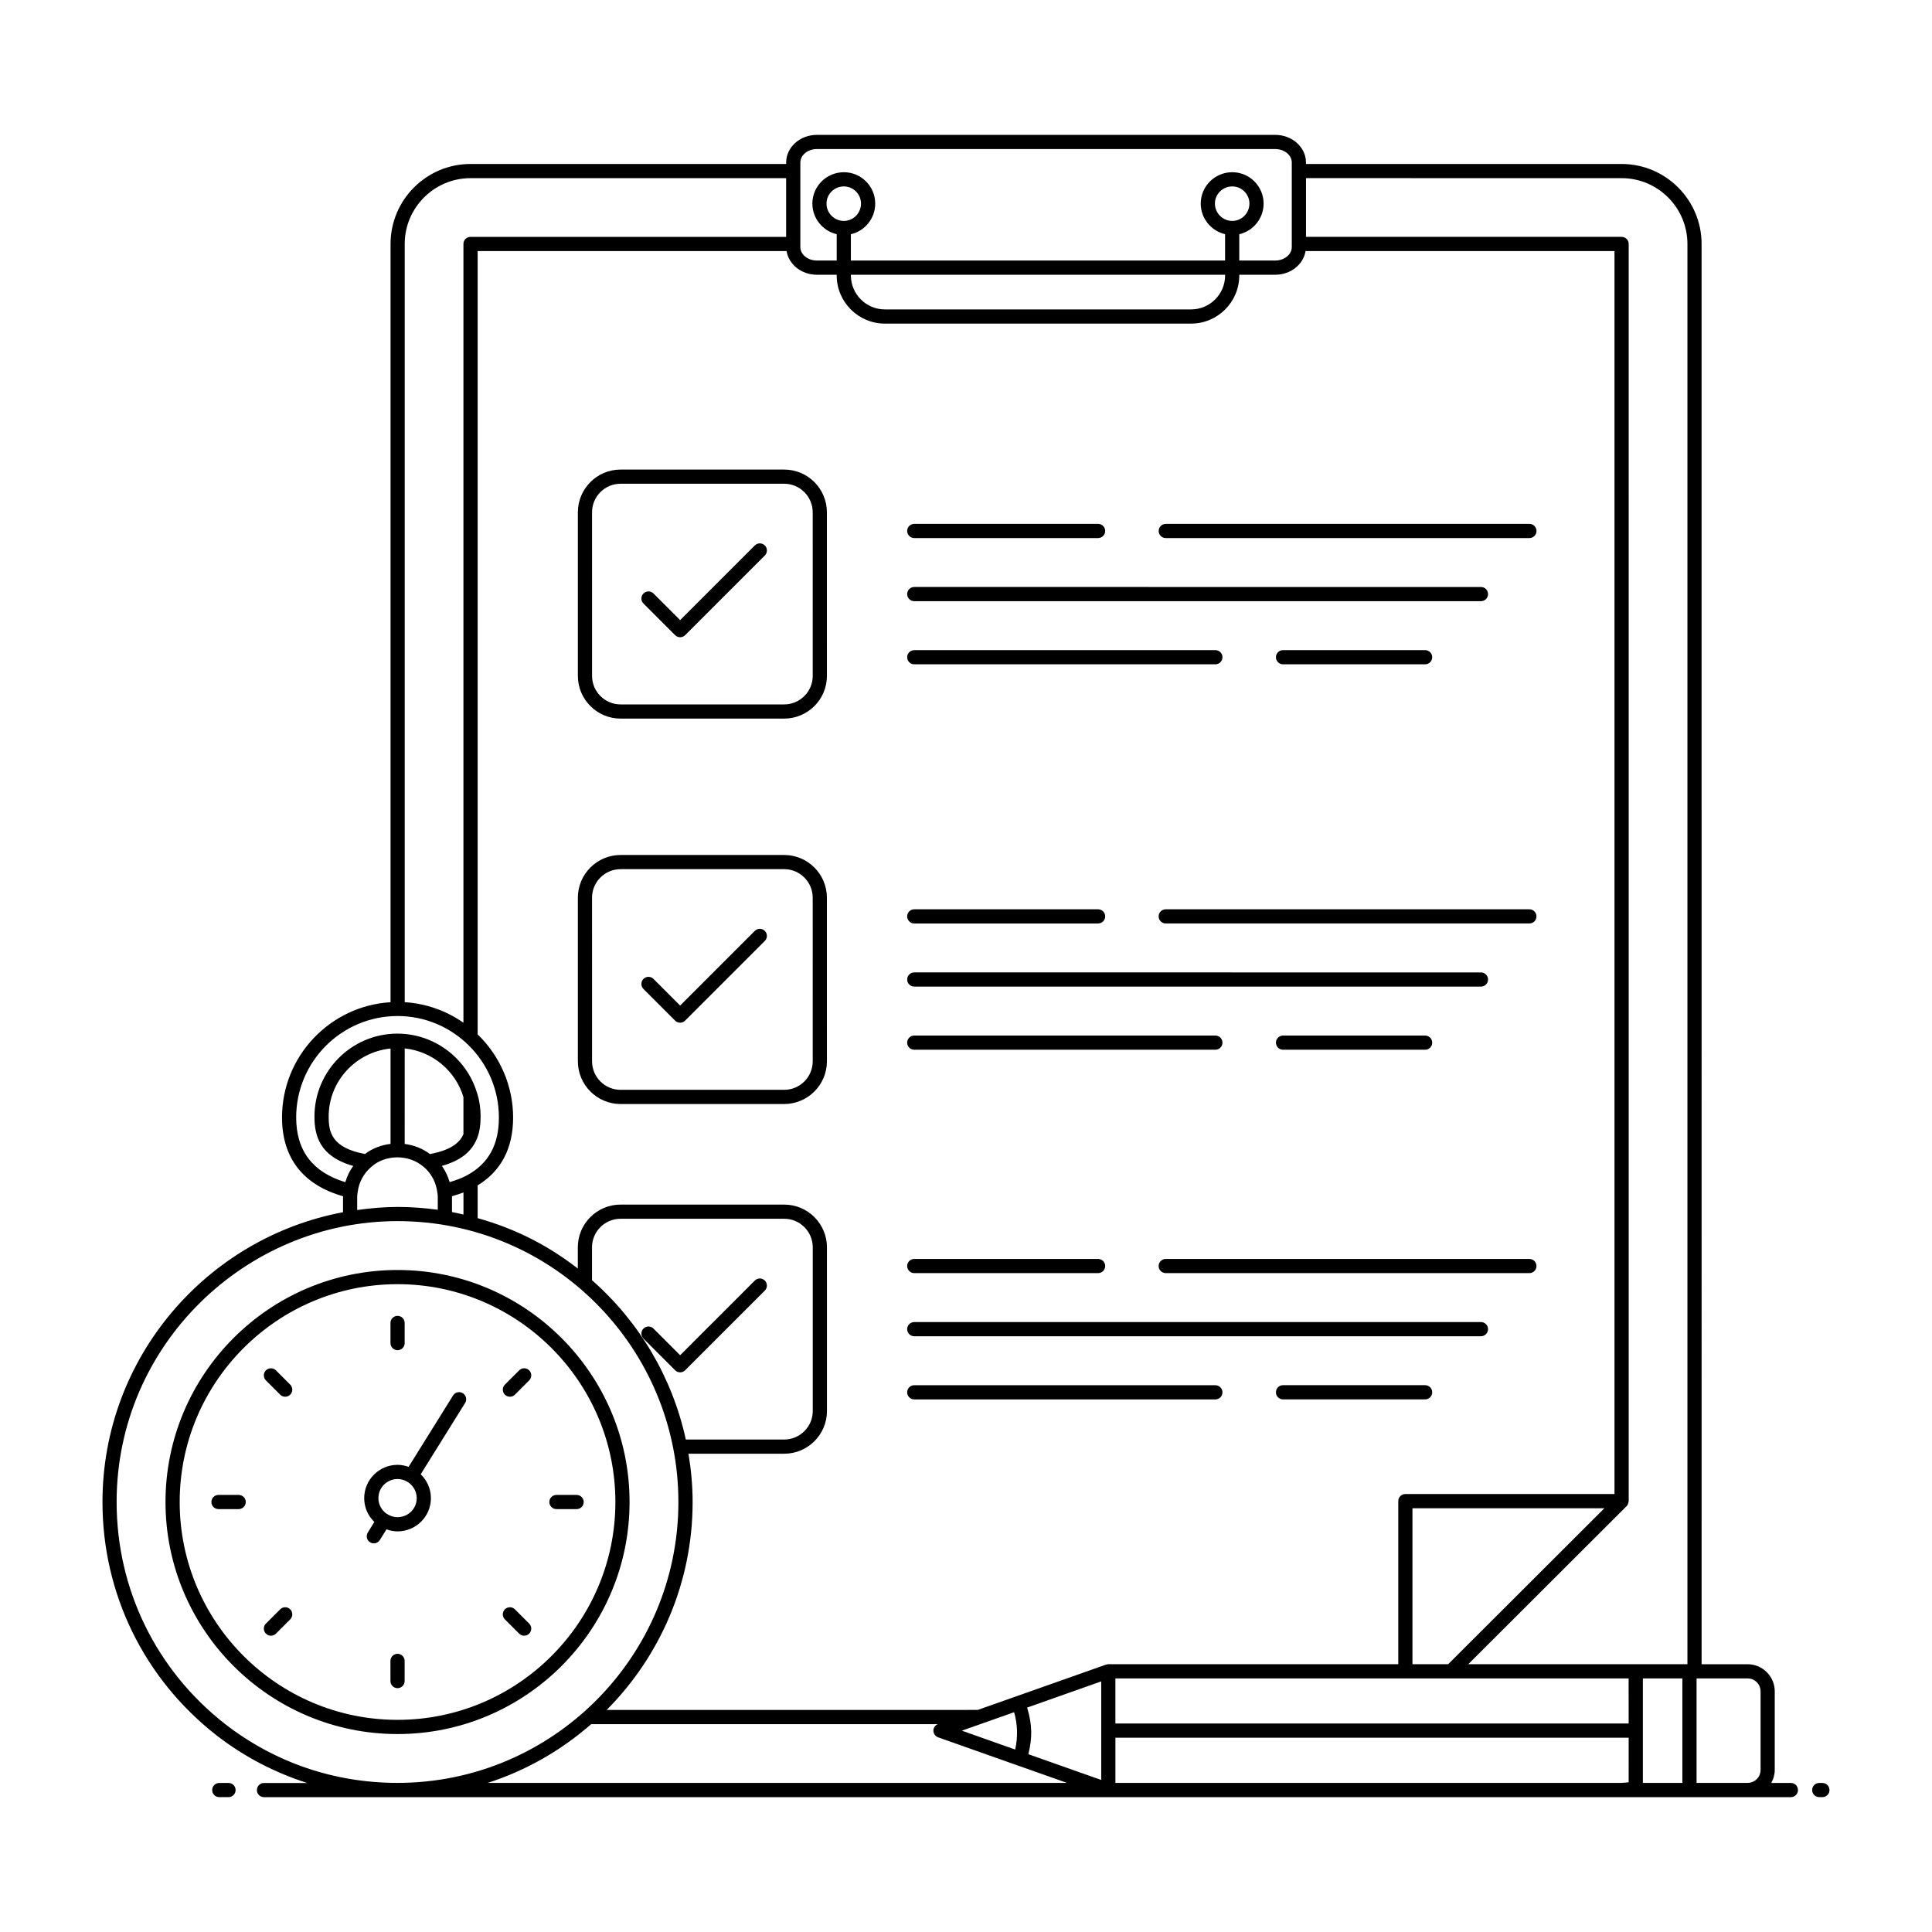 <?xml version="1.0" encoding="UTF-8"?>
<!-- Uploaded to: SVG Repo, www.svgrepo.com, Generator: SVG Repo Mixer Tools -->
<svg fill="#000000" width="800px" height="800px" version="1.1" viewBox="144 144 512 512" xmlns="http://www.w3.org/2000/svg">
 <g>
  <path d="m204.56 620.26c1.039 0 1.879-0.84 1.879-1.879 0-1.039-0.84-1.879-1.879-1.879h-2.453c-1.039 0-1.879 0.84-1.879 1.879 0 1.039 0.84 1.879 1.879 1.879z"/>
  <path d="m620.48 618.38c0-1.039-0.84-1.879-1.879-1.879h-5.199c0.57-1.031 0.926-2.195 0.926-3.453v-20.82c0-3.965-3.227-7.191-7.191-7.191h-12.195l-0.004-376.38c0-11.691-9.512-21.203-21.203-21.203h-83.637v-0.387c0-4.039-3.656-7.324-8.156-7.324h-121.45c-4.492 0-8.152 3.285-8.152 7.324v0.387h-83.637c-11.691 0-21.203 9.512-21.203 21.203v200.94c-16.016 0.961-28.762 14.277-28.762 30.551 0 10.742 5.629 17.898 16.195 20.875-0.004 0.105-0.027 0.184-0.027 0.293v3.934c-36.234 6.805-63.75 38.625-63.75 76.805 0 24.27 11 46.793 30.18 61.793 7.328 5.688 15.449 9.906 24.066 12.66h-11.445c-1.039 0-1.879 0.84-1.879 1.879 0 1.039 0.84 1.879 1.879 1.879h404.64c1.043 0 1.883-0.844 1.883-1.883zm-319.59-135.11v-8.723c0-4.168 3.391-7.559 7.555-7.559h43.387c4.168 0 7.555 3.391 7.555 7.559v43.387c0 4.168-3.391 7.555-7.555 7.555h-26.086c-3.551-16.34-12.273-31.156-24.855-42.219zm25.562 45.98h25.383c6.238 0 11.316-5.074 11.316-11.316l-0.004-43.387c0-6.238-5.078-11.316-11.316-11.316h-43.387c-6.238 0-11.316 5.078-11.316 11.316v5.629c-7.731-5.984-16.188-10.445-26.547-13.359v-8.68c6.215-3.789 9.398-9.816 9.398-17.992 0-8.305-3.43-16.266-9.398-22.016v-207.59h81.875c0.57 3.539 3.938 6.277 8.035 6.277h5.242v0.176c0 7.039 5.727 12.766 12.766 12.766h81.156c7.039 0 12.766-5.727 12.766-12.766v-0.176h9.523c4.098 0 7.465-2.738 8.039-6.277h81.875v329.39h-55.422c-1.039 0-1.879 0.84-1.879 1.879v43.219h-76.84c-0.191 0-0.363 0.055-0.535 0.109-0.031 0.008-0.062 0-0.09 0.008-59.188 20.93 4.625-1.633-33.977 12.004l-98.34 0.004c14.066-14.148 22.777-33.625 22.777-55.102 0-4.332-0.402-8.605-1.102-12.801zm-62.684-68.234c1.074-0.305 2.117-0.633 3.055-1.004v5.852c-1.012-0.23-2.023-0.469-3.043-0.66v-3.891c0-0.109-0.012-0.191-0.012-0.297zm105.73-244.2h99.168v0.176c0 4.965-4.039 9.004-9.008 9.004h-81.156c-4.969 0-9.008-4.039-9.008-9.004zm29.406 385.83 13.844-4.894c0.949 3.266 1.012 6.672 0.285 9.895 0.004 0-15.047-5.328-14.129-5zm17.297-6.117 19.637-6.945v26.125l-19.309-6.828c1.074-4.402 1.035-7.805-0.328-12.352zm159.41 19.785c-0.621 0.062-1.242 0.168-1.875 0.168h-134.14v-11.973h136.02zm3.769-27.512h10.465v27.684h-10.465zm-3.769 11.949h-136.02v-11.957h76.754c0.031 0 0.055 0.02 0.086 0.02s0.059-0.016 0.086-0.02h11.926c0.031 0 0.059 0.02 0.09 0.02s0.059-0.016 0.09-0.02h46.98zm-57.297-15.715v-41.34h50.875l-41.41 41.34zm-217.64 15.883h91.863c-0.699 0.289-1.18 0.949-1.18 1.711 0 0.797 0.504 1.508 1.254 1.773h0.004c0.008 0.004 0.012 0.012 0.016 0.012 0.395 0.141 22.453 7.945 21.051 7.449 0.008 0.004 0.02 0 0.027 0.004l13.043 4.613h-153.49c10.223-3.289 19.5-8.656 27.41-15.562zm309.9-8.688v20.82c0 1.895-1.539 3.43-3.434 3.43h-13.531v-27.684h13.531c1.895 0.004 3.434 1.543 3.434 3.434zm-36.832-401.02c9.621 0 17.445 7.824 17.445 17.445v376.38c-5.938 0 21.512 0.004-58.074-0.008 0.379-0.375 42.34-42.27 41.961-41.891 0.227-0.23 0.367-0.527 0.453-0.848 0.023-0.082 0.035-0.152 0.047-0.234 0.012-0.082 0.051-0.156 0.051-0.246l-0.004-333.16c0-1.039-0.84-1.879-1.879-1.879l-83.637-0.004v-15.562zm-217.64-4.148c0-1.965 1.973-3.562 4.391-3.562h121.45c2.422 0 4.394 1.598 4.394 3.562v2.176c0 0.031-0.02 0.059-0.02 0.09s0.016 0.059 0.02 0.09v19.141c0 0.031-0.02 0.059-0.02 0.09s0.016 0.059 0.02 0.09v0.746c0 1.965-1.973 3.562-4.394 3.562h-9.523v-6.973c3.688-0.852 6.449-4.164 6.449-8.129 0-4.578-3.727-8.305-8.305-8.305-4.609 0-8.355 3.727-8.355 8.305 0 3.949 2.762 7.25 6.449 8.117v6.984l-99.164 0.004v-6.973c3.684-0.852 6.449-4.164 6.449-8.129 0-4.578-3.723-8.305-8.301-8.305-4.609 0-8.355 3.727-8.355 8.305 0 3.949 2.762 7.25 6.449 8.117v6.984h-5.242c-2.418 0-4.391-1.598-4.391-3.562zm114.46 15.484c-2.535 0-4.598-2.062-4.598-4.598 0-2.508 2.062-4.543 4.598-4.543 2.508 0 4.547 2.039 4.547 4.543 0 2.535-2.039 4.598-4.547 4.598zm-102.93 0c-2.535 0-4.598-2.062-4.598-4.598 0-2.508 2.062-4.543 4.598-4.543 2.504 0 4.543 2.039 4.543 4.543 0 2.535-2.039 4.598-4.543 4.598zm-98.938-11.336h83.637v15.562h-83.637c-1.039 0-1.879 0.84-1.879 1.879v206.38c-4.594-3.207-9.949-5.094-15.562-5.445v-200.93c0-9.617 7.824-17.445 17.441-17.445zm-46.203 248.93c0-14.824 12.043-26.883 26.879-26.883 14.742 0 26.844 12.059 26.844 26.883 0 7.227-2.754 12.23-8.43 15.312-1.309 0.727-2.891 1.305-4.625 1.824-0.438-1.535-1.133-2.996-2.059-4.309 4.832-1.332 7.91-3.715 9.312-7.262 0.008-0.016 0.012-0.027 0.02-0.039 0.004-0.012 0.012-0.02 0.016-0.031 0.621-1.59 0.922-3.457 0.922-5.719 0-2.133-0.293-4.18-0.867-6.047-0.016-0.062-0.047-0.113-0.066-0.176-0.008-0.02-0.016-0.043-0.023-0.062-2.766-9.238-11.34-15.68-21.016-15.707-0.008 0-0.016-0.004-0.027-0.004-0.004 0-0.008 0.004-0.012 0.004-0.008 0-0.016-0.004-0.027-0.004-12.129 0-21.996 9.867-21.996 21.996 0 4.867 1.273 10.57 10.277 13.062-0.949 1.324-1.664 2.773-2.09 4.305-8.609-2.574-13.031-8.305-13.031-17.145zm18.23 9.68c-8.801-1.641-9.621-5.777-9.621-9.906 0-9.414 7.195-17.094 16.395-18.047v25.277c-2.477 0.297-4.828 1.195-6.773 2.676zm10.531-27.984c7.219 0.766 13.434 5.801 15.562 12.887v9.836c-0.777 1.805-2.664 4.133-8.867 5.273-1.965-1.469-4.281-2.367-6.699-2.676zm-12.594 39.473c0-0.508 0.035-0.918 0.137-1.43 0.305-2.539 1.605-4.949 3.602-6.644 3.668-3.293 9.934-3.465 13.941 0.055 0.184 0.152 0.363 0.305 0.543 0.48 1.652 1.652 2.719 3.824 3.027 6.285 0.07 0.336 0.105 0.75 0.105 1.258v3.289c-3.527-0.484-7.09-0.75-10.668-0.75-3.633 0-7.184 0.336-10.688 0.816zm-63.754 80.738c0-41.641 34.207-74.438 74.438-74.438 41.492 0 74.438 33.75 74.438 74.438 0 41.047-33.395 74.438-74.438 74.438-16.734 0-32.543-5.398-45.707-15.613-18.258-14.277-28.73-35.719-28.73-58.824z"/>
  <path d="m626.12 616.5c-1.039 0-1.879 0.84-1.879 1.879 0 1.039 0.84 1.879 1.879 1.879h0.836c1.039 0 1.879-0.84 1.879-1.879 0-1.039-0.84-1.879-1.879-1.879z"/>
  <path d="m549.3 477.63h-96.367c-1.039 0-1.879 0.84-1.879 1.879 0 1.039 0.84 1.879 1.879 1.879h96.371c1.039 0 1.879-0.84 1.879-1.879 0-1.039-0.844-1.879-1.883-1.879z"/>
  <path d="m386.29 481.39h48.715c1.039 0 1.879-0.84 1.879-1.879 0-1.039-0.84-1.879-1.879-1.879h-48.715c-1.039 0-1.879 0.84-1.879 1.879 0 1.039 0.84 1.879 1.879 1.879z"/>
  <path d="m386.29 498.12h150.18c1.039 0 1.879-0.84 1.879-1.879 0-1.039-0.84-1.879-1.879-1.879h-150.18c-1.039 0-1.879 0.84-1.879 1.879 0 1.039 0.84 1.879 1.879 1.879z"/>
  <path d="m521.67 511.09h-37.656c-1.039 0-1.879 0.84-1.879 1.879 0 1.039 0.84 1.879 1.879 1.879h37.656c1.039 0 1.879-0.84 1.879-1.879 0.004-1.039-0.84-1.879-1.879-1.879z"/>
  <path d="m386.29 514.86h79.797c1.039 0 1.879-0.84 1.879-1.879 0-1.039-0.84-1.879-1.879-1.879l-79.797-0.004c-1.039 0-1.879 0.84-1.879 1.879 0 1.039 0.84 1.883 1.879 1.883z"/>
  <path d="m344.03 483.36-19.785 19.785-7.059-7.055c-0.734-0.734-1.926-0.734-2.66 0-0.734 0.734-0.734 1.926 0 2.66l8.387 8.383c0.367 0.367 0.848 0.551 1.328 0.551 0.48 0 0.961-0.184 1.328-0.551l21.117-21.117c0.734-0.734 0.734-1.926 0-2.66-0.73-0.73-1.922-0.73-2.656 0.004z"/>
  <path d="m549.3 384.97h-96.367c-1.039 0-1.879 0.84-1.879 1.879 0 1.039 0.84 1.879 1.879 1.879h96.371c1.039 0 1.879-0.84 1.879-1.879 0-1.039-0.844-1.879-1.883-1.879z"/>
  <path d="m386.29 388.73h48.715c1.039 0 1.879-0.84 1.879-1.879 0-1.039-0.84-1.879-1.879-1.879h-48.715c-1.039 0-1.879 0.84-1.879 1.879 0 1.039 0.84 1.879 1.879 1.879z"/>
  <path d="m386.29 405.46h150.18c1.039 0 1.879-0.84 1.879-1.879 0-1.039-0.84-1.879-1.879-1.879l-150.18-0.004c-1.039 0-1.879 0.84-1.879 1.879s0.84 1.883 1.879 1.883z"/>
  <path d="m521.67 422.19c1.039 0 1.879-0.84 1.879-1.879s-0.84-1.879-1.879-1.879h-37.656c-1.039 0-1.879 0.84-1.879 1.879s0.84 1.879 1.879 1.879z"/>
  <path d="m386.29 422.19h79.797c1.039 0 1.879-0.84 1.879-1.879s-0.84-1.879-1.879-1.879l-79.797-0.004c-1.039 0-1.879 0.84-1.879 1.879 0 1.043 0.84 1.883 1.879 1.883z"/>
  <path d="m351.82 370.58h-43.363c-6.238 0-11.316 5.078-11.316 11.316v43.363c0 6.238 5.078 11.316 11.316 11.316h43.363c6.242 0 11.32-5.074 11.32-11.316l-0.004-43.363c0-6.238-5.074-11.316-11.316-11.316zm7.559 54.68c0 4.168-3.394 7.555-7.559 7.555h-43.363c-4.168 0-7.555-3.391-7.555-7.555l-0.004-43.363c0-4.168 3.391-7.559 7.555-7.559h43.363c4.168 0 7.559 3.391 7.559 7.559z"/>
  <path d="m344.03 390.7-19.785 19.785-7.059-7.059c-0.734-0.734-1.926-0.734-2.66 0s-0.734 1.926 0 2.66l8.387 8.387c0.367 0.367 0.848 0.551 1.328 0.551 0.48 0 0.961-0.184 1.328-0.551l21.117-21.117c0.734-0.734 0.734-1.926 0-2.66-0.73-0.73-1.922-0.73-2.656 0.004z"/>
  <path d="m452.94 286.59h96.371c1.039 0 1.879-0.84 1.879-1.879 0-1.039-0.84-1.879-1.879-1.879h-96.371c-1.039 0-1.879 0.84-1.879 1.879-0.004 1.039 0.84 1.879 1.879 1.879z"/>
  <path d="m386.29 286.59h48.715c1.039 0 1.879-0.84 1.879-1.879 0-1.039-0.84-1.879-1.879-1.879h-48.715c-1.039 0-1.879 0.84-1.879 1.879 0 1.039 0.84 1.879 1.879 1.879z"/>
  <path d="m386.29 303.32h150.18c1.039 0 1.879-0.84 1.879-1.879 0-1.039-0.84-1.879-1.879-1.879l-150.18-0.004c-1.039 0-1.879 0.84-1.879 1.879s0.84 1.883 1.879 1.883z"/>
  <path d="m521.67 320.05c1.039 0 1.879-0.84 1.879-1.879s-0.84-1.879-1.879-1.879h-37.656c-1.039 0-1.879 0.84-1.879 1.879s0.84 1.879 1.879 1.879z"/>
  <path d="m386.29 320.05h79.797c1.039 0 1.879-0.84 1.879-1.879s-0.84-1.879-1.879-1.879h-79.797c-1.039 0-1.879 0.84-1.879 1.879s0.84 1.879 1.879 1.879z"/>
  <path d="m351.82 268.44h-43.363c-6.238 0-11.316 5.078-11.316 11.316v43.363c0 6.238 5.078 11.316 11.316 11.316h43.363c6.242 0 11.32-5.074 11.32-11.316l-0.004-43.363c0-6.238-5.074-11.316-11.316-11.316zm7.559 54.68c0 4.168-3.394 7.555-7.559 7.555h-43.363c-4.168 0-7.555-3.391-7.555-7.555l-0.004-43.363c0-4.168 3.391-7.559 7.555-7.559h43.363c4.168 0 7.559 3.391 7.559 7.559z"/>
  <path d="m344.03 288.55-19.785 19.785-7.059-7.055c-0.734-0.734-1.926-0.734-2.66 0s-0.734 1.926 0 2.66l8.387 8.383c0.734 0.734 1.926 0.734 2.66 0l21.117-21.117c0.734-0.734 0.734-1.926 0-2.66-0.734-0.73-1.926-0.73-2.66 0.004z"/>
  <path d="m310.84 542.05c0-33.906-27.586-61.488-61.488-61.488-33.906 0-61.492 27.582-61.492 61.488s27.586 61.492 61.492 61.492c33.902 0 61.488-27.586 61.488-61.492zm-119.22 0c0-31.832 25.898-57.73 57.734-57.73 31.832 0 57.73 25.898 57.73 57.73s-25.895 57.73-57.73 57.73c-31.836 0-57.734-25.898-57.734-57.73z"/>
  <path d="m249.36 501.82c1.039 0 1.879-0.84 1.879-1.879v-5.348c0-1.039-0.84-1.879-1.879-1.879-1.039 0-1.879 0.84-1.879 1.879v5.348c-0.004 1.039 0.84 1.879 1.879 1.879z"/>
  <path d="m251.23 589.5v-5.348c0-1.039-0.84-1.879-1.879-1.879-1.039 0-1.879 0.84-1.879 1.879v5.348c0 1.039 0.84 1.879 1.879 1.879 1.039 0 1.879-0.84 1.879-1.879z"/>
  <path d="m217.13 507.16c-0.734-0.734-1.926-0.734-2.66 0-0.734 0.734-0.734 1.926 0 2.66l3.781 3.781c0.734 0.734 1.926 0.734 2.66 0s0.734-1.926 0-2.66z"/>
  <path d="m281.58 576.93c0.734 0.734 1.926 0.734 2.66 0 0.734-0.734 0.734-1.926 0-2.66l-3.781-3.781c-0.734-0.734-1.926-0.734-2.66 0s-0.734 1.926 0 2.66z"/>
  <path d="m207.25 540.17h-5.348c-1.039 0-1.879 0.84-1.879 1.879s0.84 1.879 1.879 1.879h5.348c1.039 0 1.879-0.84 1.879-1.879 0.004-1.039-0.84-1.879-1.879-1.879z"/>
  <path d="m291.46 543.93h5.348c1.039 0 1.879-0.84 1.879-1.879s-0.84-1.879-1.879-1.879h-5.348c-1.039 0-1.879 0.84-1.879 1.879s0.84 1.879 1.879 1.879z"/>
  <path d="m218.25 570.49-3.781 3.781c-0.734 0.734-0.734 1.926 0 2.66s1.926 0.734 2.66 0l3.781-3.781c0.734-0.734 0.734-1.926 0-2.66-0.734-0.734-1.926-0.734-2.66 0z"/>
  <path d="m280.46 513.6 3.781-3.781c0.734-0.734 0.734-1.926 0-2.66s-1.926-0.734-2.66 0l-3.781 3.781c-0.734 0.734-0.734 1.926 0 2.66 0.734 0.734 1.926 0.734 2.66 0z"/>
  <path d="m249.36 549.83c4.871 0 8.836-3.941 8.836-8.793 0-2.488-1.043-4.734-2.703-6.34l11.77-18.895c0.547-0.883 0.277-2.039-0.602-2.59-0.883-0.543-2.043-0.281-2.594 0.602l-11.785 18.918c-0.922-0.324-1.895-0.535-2.926-0.535-4.875 0-8.84 3.965-8.84 8.84 0 2.469 1.039 4.699 2.691 6.297l-1.738 2.805c-0.547 0.883-0.273 2.043 0.605 2.59 0.871 0.539 2.035 0.285 2.59-0.609l1.75-2.828c0.926 0.328 1.906 0.539 2.945 0.539zm2.574-13.148c0.027 0.02 0.039 0.047 0.066 0.062 0.031 0.02 0.07 0.012 0.102 0.031 1.402 0.906 2.336 2.473 2.336 4.262 0 3.863-4.258 6.348-7.688 4.293-0.02-0.016-0.031-0.039-0.055-0.051-0.039-0.023-0.086-0.027-0.129-0.047-1.375-0.902-2.285-2.445-2.285-4.195-0.004-3.863 4.203-6.402 7.652-4.356z"/>
 </g>
</svg>